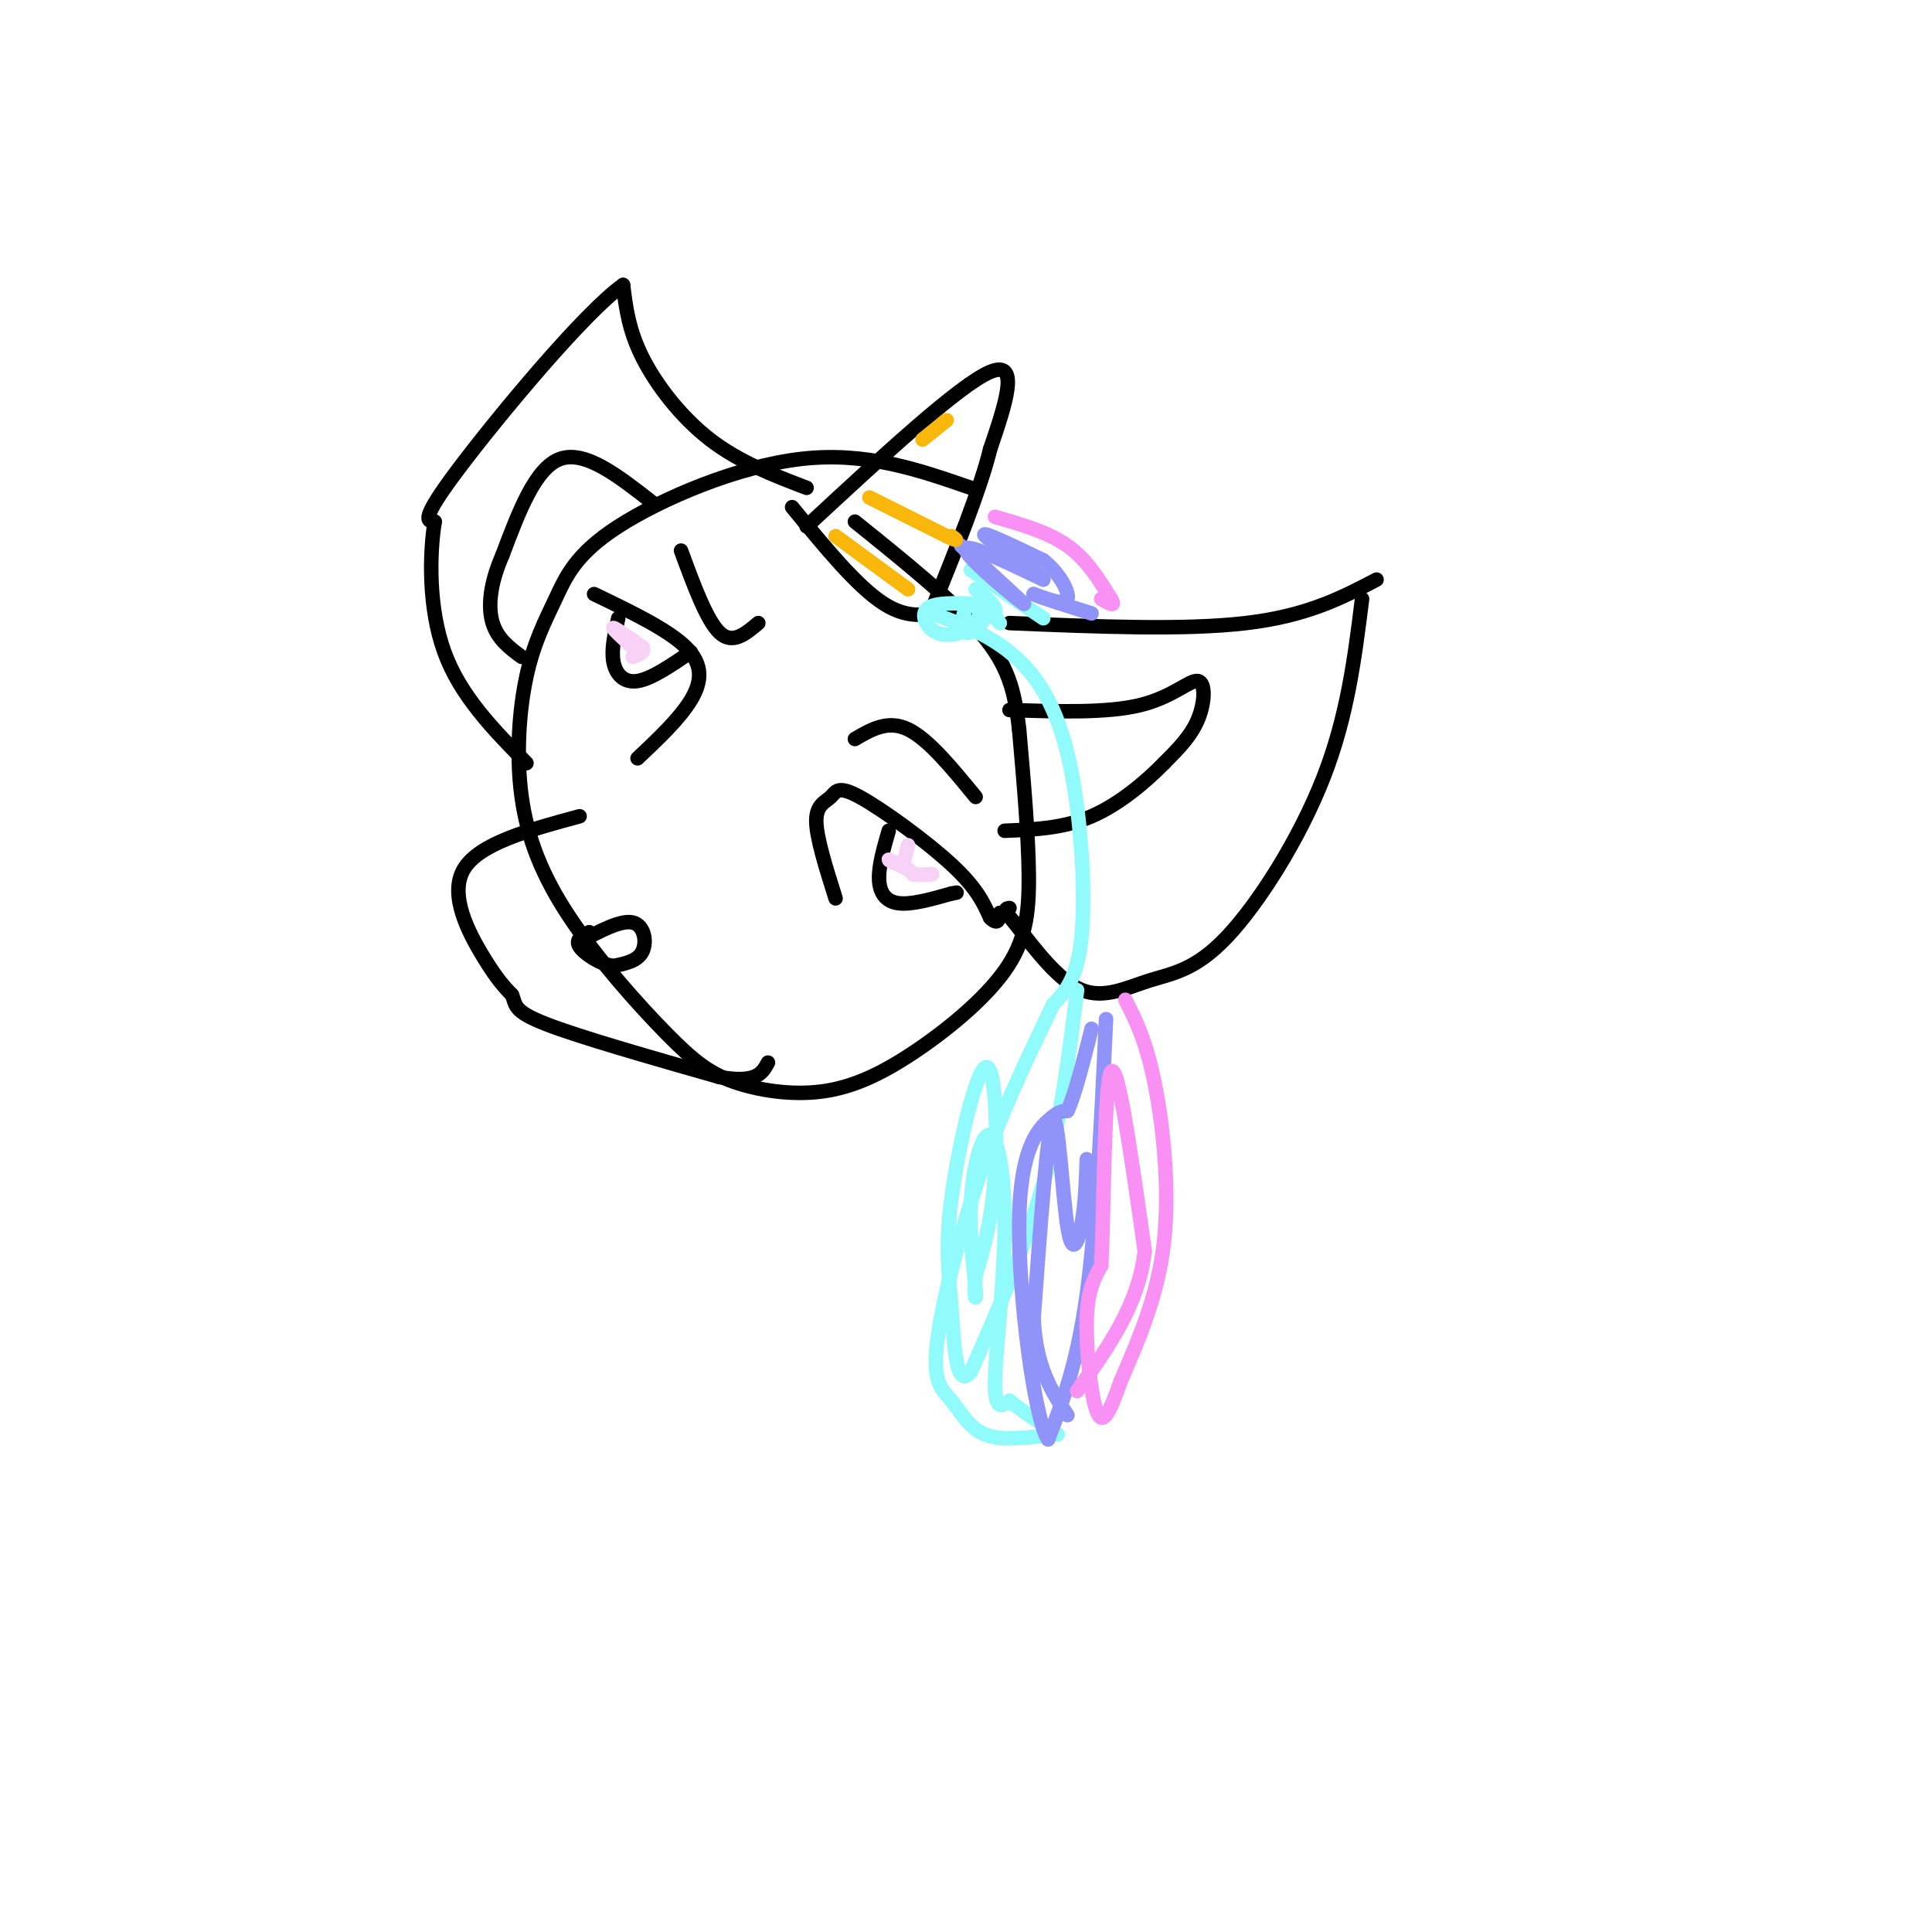 <svg viewBox='0 0 400 400' version='1.1' xmlns='http://www.w3.org/2000/svg' xmlns:xlink='http://www.w3.org/1999/xlink'><g fill='none' stroke='#000000' stroke-width='3' stroke-linecap='round' stroke-linejoin='round'><path d='M201,101c-10.840,-3.753 -21.681,-7.506 -35,-6c-13.319,1.506 -29.118,8.271 -38,14c-8.882,5.729 -10.848,10.421 -13,15c-2.152,4.579 -4.490,9.047 -6,16c-1.510,6.953 -2.191,16.393 -1,25c1.191,8.607 4.253,16.380 10,25c5.747,8.620 14.180,18.085 20,24c5.820,5.915 9.029,8.280 14,10c4.971,1.720 11.705,2.795 18,2c6.295,-0.795 12.151,-3.461 19,-8c6.849,-4.539 14.690,-10.953 19,-17c4.310,-6.047 5.089,-11.728 5,-20c-0.089,-8.272 -1.044,-19.136 -2,-30'/><path d='M211,151c-0.933,-8.089 -2.267,-13.311 -8,-20c-5.733,-6.689 -15.867,-14.844 -26,-23'/><path d='M209,129c18.167,0.750 36.333,1.500 49,0c12.667,-1.500 19.833,-5.250 27,-9'/><path d='M282,124c-1.512,12.136 -3.024,24.271 -8,37c-4.976,12.729 -13.416,26.051 -20,33c-6.584,6.949 -11.311,7.525 -16,9c-4.689,1.475 -9.340,3.850 -14,2c-4.660,-1.850 -9.330,-7.925 -14,-14'/><path d='M210,191c-2.500,-2.833 -1.750,-2.917 -1,-3'/><path d='M167,101c-6.978,-2.667 -13.956,-5.333 -20,-10c-6.044,-4.667 -11.156,-11.333 -14,-17c-2.844,-5.667 -3.422,-10.333 -4,-15'/><path d='M129,59c-7.956,5.622 -25.844,27.178 -34,38c-8.156,10.822 -6.578,10.911 -5,11'/><path d='M90,108c-1.089,6.689 -1.311,17.911 2,27c3.311,9.089 10.156,16.044 17,23'/><path d='M167,109c15.833,-14.667 31.667,-29.333 38,-32c6.333,-2.667 3.167,6.667 0,16'/><path d='M205,93c-2.000,8.167 -7.000,20.583 -12,33'/><path d='M164,105c6.750,8.250 13.500,16.500 19,20c5.500,3.500 9.750,2.250 14,1'/><path d='M173,186c-1.987,-6.290 -3.974,-12.581 -4,-16c-0.026,-3.419 1.911,-3.968 3,-5c1.089,-1.032 1.332,-2.547 6,0c4.668,2.547 13.762,9.156 19,14c5.238,4.844 6.619,7.922 8,11'/><path d='M205,190c1.667,1.667 1.833,0.333 2,-1'/><path d='M132,157c4.333,-4.089 8.667,-8.178 11,-12c2.333,-3.822 2.667,-7.378 -1,-11c-3.667,-3.622 -11.333,-7.311 -19,-11'/><path d='M120,169c-10.444,2.822 -20.889,5.644 -24,11c-3.111,5.356 1.111,13.244 4,18c2.889,4.756 4.444,6.378 6,8'/><path d='M106,206c0.889,2.089 0.111,3.311 7,6c6.889,2.689 21.444,6.844 36,11'/><path d='M149,223c7.667,1.333 8.833,-0.833 10,-3'/><path d='M120,195c4.289,-2.289 8.578,-4.578 11,-4c2.422,0.578 2.978,4.022 2,6c-0.978,1.978 -3.489,2.489 -6,3'/><path d='M127,200c-2.578,-0.289 -6.022,-2.511 -7,-4c-0.978,-1.489 0.511,-2.244 2,-3'/><path d='M177,153c3.417,-2.000 6.833,-4.000 11,-2c4.167,2.000 9.083,8.000 14,14'/><path d='M141,114c2.667,7.250 5.333,14.500 8,17c2.667,2.500 5.333,0.250 8,-2'/><path d='M184,172c-1.044,3.622 -2.089,7.244 -2,10c0.089,2.756 1.311,4.644 4,5c2.689,0.356 6.844,-0.822 11,-2'/><path d='M197,185c1.833,-0.333 0.917,-0.167 0,0'/><path d='M128,128c-0.733,3.222 -1.467,6.444 -1,9c0.467,2.556 2.133,4.444 5,4c2.867,-0.444 6.933,-3.222 11,-6'/><path d='M209,147c10.095,0.327 20.190,0.655 27,-1c6.810,-1.655 10.333,-5.292 12,-5c1.667,0.292 1.476,4.512 0,8c-1.476,3.488 -4.238,6.244 -7,9'/><path d='M241,158c-3.622,3.711 -9.178,8.489 -15,11c-5.822,2.511 -11.911,2.756 -18,3'/><path d='M135,104c-6.917,-5.417 -13.833,-10.833 -19,-9c-5.167,1.833 -8.583,10.917 -12,20'/><path d='M104,115c-2.578,5.911 -3.022,10.689 -2,14c1.022,3.311 3.511,5.156 6,7'/></g>
<g fill='none' stroke='#91FBFB' stroke-width='3' stroke-linecap='round' stroke-linejoin='round'><path d='M193,127c5.530,2.018 11.060,4.036 16,8c4.940,3.964 9.292,9.875 12,21c2.708,11.125 3.774,27.464 3,37c-0.774,9.536 -3.387,12.268 -6,15'/><path d='M218,208c-3.462,7.427 -9.115,18.496 -14,32c-4.885,13.504 -9.000,29.444 -10,38c-1.000,8.556 1.115,9.726 3,12c1.885,2.274 3.538,5.650 7,7c3.462,1.350 8.731,0.675 14,0'/><path d='M201,118c0.000,0.000 15.000,10.000 15,10'/><path d='M202,122c1.833,1.500 3.667,3.000 4,4c0.333,1.000 -0.833,1.500 -2,2'/><path d='M204,128c-1.161,1.279 -3.064,3.477 -4,3c-0.936,-0.477 -0.906,-3.628 0,-5c0.906,-1.372 2.687,-0.963 3,0c0.313,0.963 -0.844,2.482 -2,4'/><path d='M201,130c-1.655,1.131 -4.792,1.958 -7,1c-2.208,-0.958 -3.488,-3.702 -2,-5c1.488,-1.298 5.744,-1.149 10,-1'/><path d='M202,125c2.500,0.500 3.750,2.250 5,4'/><path d='M223,205c-1.667,13.417 -3.333,26.833 -7,40c-3.667,13.167 -9.333,26.083 -15,39'/><path d='M201,284c-3.125,3.970 -3.437,-5.605 -4,-13c-0.563,-7.395 -1.378,-12.611 0,-23c1.378,-10.389 4.948,-25.951 7,-27c2.052,-1.049 2.586,12.415 2,22c-0.586,9.585 -2.293,15.293 -4,21'/><path d='M202,264c-0.509,4.741 0.218,6.092 0,3c-0.218,-3.092 -1.382,-10.627 -1,-18c0.382,-7.373 2.308,-14.585 4,-14c1.692,0.585 3.148,8.965 3,20c-0.148,11.035 -1.899,24.724 -2,31c-0.101,6.276 1.450,5.138 3,4'/><path d='M209,290c2.167,1.833 6.083,4.417 10,7'/></g>
<g fill='none' stroke='#9094F9' stroke-width='3' stroke-linecap='round' stroke-linejoin='round'><path d='M199,113c0.000,0.000 13.000,12.000 13,12'/><path d='M212,125c-1.356,-0.844 -11.244,-8.956 -12,-11c-0.756,-2.044 7.622,1.978 16,6'/><path d='M216,120c-0.711,-1.289 -10.489,-7.511 -12,-9c-1.511,-1.489 5.244,1.756 12,5'/><path d='M216,116c3.289,2.600 5.511,6.600 5,8c-0.511,1.400 -3.756,0.200 -7,-1'/><path d='M214,123c0.833,0.500 6.417,2.250 12,4'/><path d='M229,211c-1.000,21.250 -2.000,42.500 -4,57c-2.000,14.500 -5.000,22.250 -8,30'/><path d='M217,298c-2.905,-4.310 -6.167,-30.083 -6,-45c0.167,-14.917 3.762,-18.976 6,-21c2.238,-2.024 3.119,-2.012 4,-2'/><path d='M221,230c1.500,-3.167 3.250,-10.083 5,-17'/><path d='M225,240c-0.149,4.482 -0.298,8.964 -1,13c-0.702,4.036 -1.958,7.625 -3,1c-1.042,-6.625 -1.869,-23.464 -3,-22c-1.131,1.464 -2.565,21.232 -4,41'/><path d='M214,273c0.500,10.167 3.750,15.083 7,20'/></g>
<g fill='none' stroke='#F990F4' stroke-width='3' stroke-linecap='round' stroke-linejoin='round'><path d='M206,107c5.500,1.583 11.000,3.167 15,6c4.000,2.833 6.500,6.917 9,11'/><path d='M230,124c1.167,1.833 -0.417,0.917 -2,0'/><path d='M233,207c2.111,4.156 4.222,8.311 6,17c1.778,8.689 3.222,21.911 2,33c-1.222,11.089 -5.111,20.044 -9,29'/><path d='M232,286c-2.369,6.845 -3.792,9.458 -5,6c-1.208,-3.458 -2.202,-12.988 -2,-19c0.202,-6.012 1.601,-8.506 3,-11'/><path d='M228,262c0.600,-12.244 0.600,-37.356 2,-40c1.400,-2.644 4.200,17.178 7,37'/><path d='M237,259c-1.167,11.000 -7.583,20.000 -14,29'/></g>
<g fill='none' stroke='#F9B70B' stroke-width='3' stroke-linecap='round' stroke-linejoin='round'><path d='M180,103c0.000,0.000 16.000,8.000 16,8'/><path d='M196,111c2.833,1.333 1.917,0.667 1,0'/><path d='M191,91c0.000,0.000 5.000,-4.000 5,-4'/><path d='M173,111c0.000,0.000 15.000,11.000 15,11'/></g>
<g fill='none' stroke='#F8D1F6' stroke-width='3' stroke-linecap='round' stroke-linejoin='round'><path d='M188,175c0.000,0.000 -1.000,4.000 -1,4'/><path d='M187,179c-1.000,0.311 -3.000,-0.911 -3,-1c0.000,-0.089 2.000,0.956 4,2'/><path d='M188,180c0.833,0.500 0.917,0.750 1,1'/><path d='M189,181c0.833,0.167 2.417,0.083 4,0'/><path d='M131,134c-2.167,-2.000 -4.333,-4.000 -4,-4c0.333,0.000 3.167,2.000 6,4'/><path d='M133,134c0.667,1.000 -0.667,1.500 -2,2'/></g>
</svg>